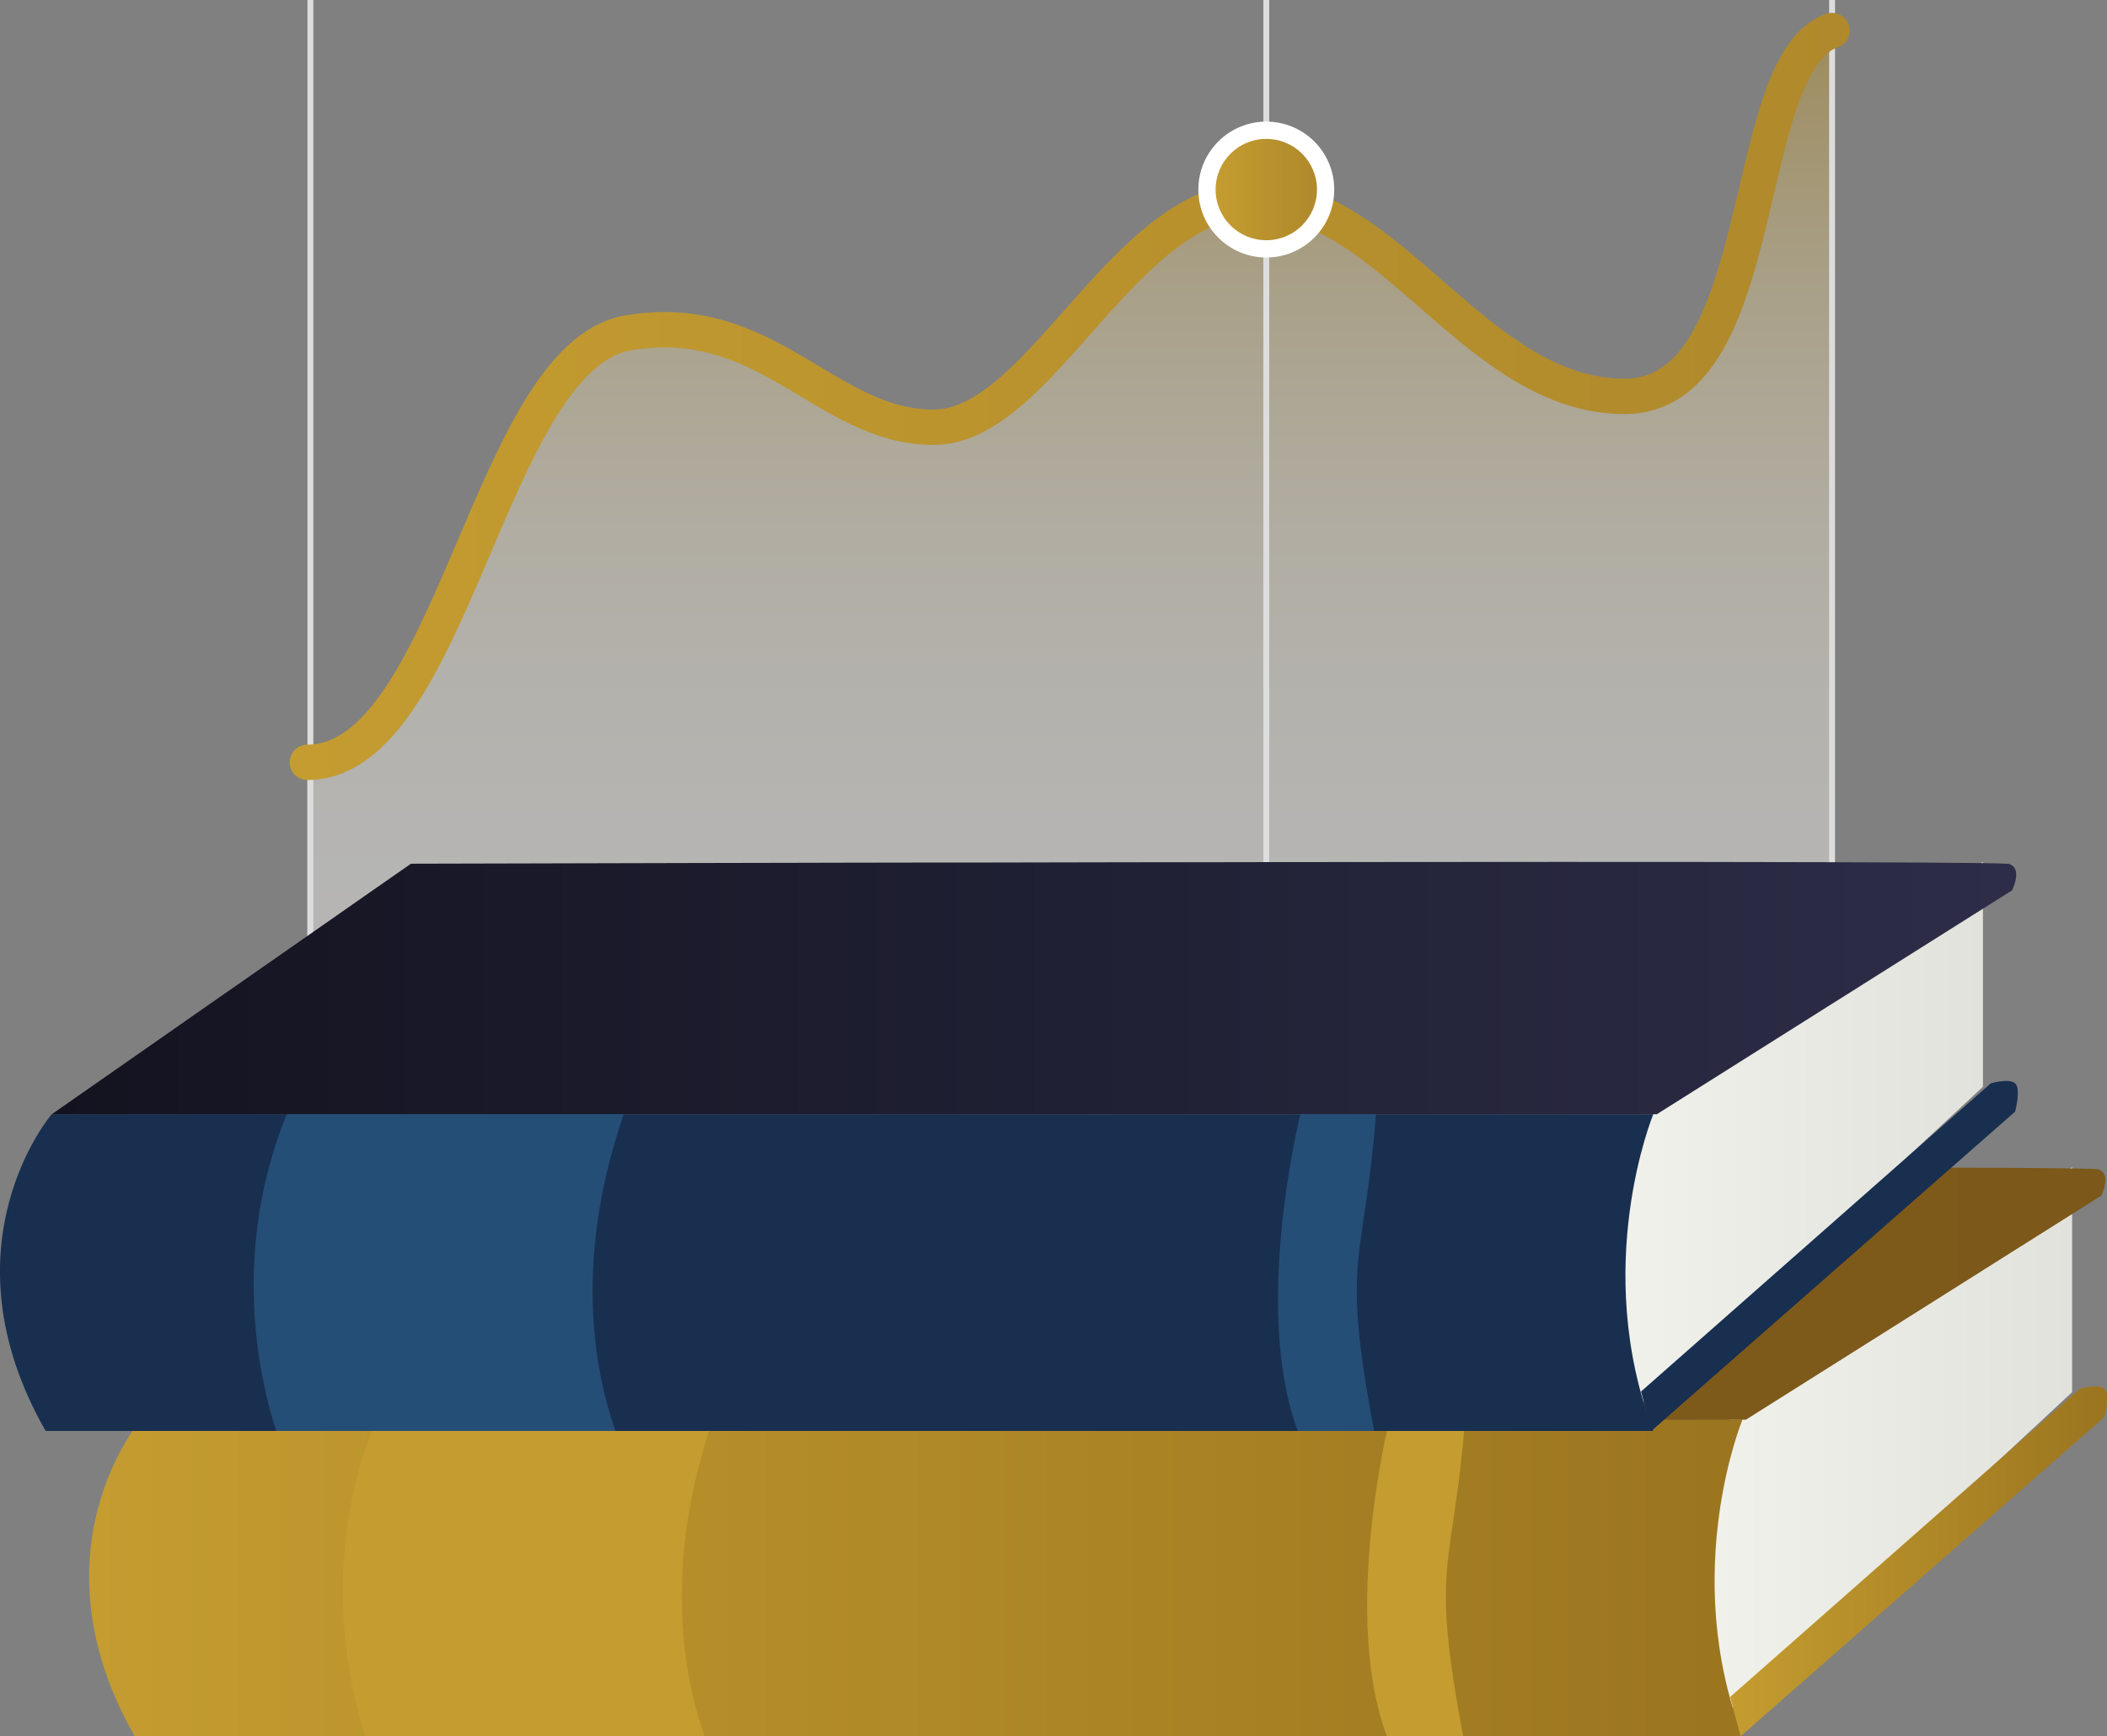 <?xml version="1.0" encoding="UTF-8"?><svg id="Layer_2" xmlns="http://www.w3.org/2000/svg" xmlns:xlink="http://www.w3.org/1999/xlink" viewBox="0 0 357.54 294.67"><rect x="0" y="0" width="357.54" height="294.67" fill="#808080" stroke="none"/><defs><style>.cls-1{fill:#fff;}.cls-2{stroke:#ddd;}.cls-2,.cls-3{fill:none;stroke-miterlimit:10;}.cls-4{fill:url(#linear-gradient-6);}.cls-5{fill:#254e77;}.cls-6{fill:url(#linear-gradient-5);}.cls-7{fill:#182f50;}.cls-8{fill:url(#linear-gradient-7);}.cls-9{fill:url(#New_Gradient_Swatch_1);}.cls-10{fill:url(#linear-gradient);opacity:.43;}.cls-11{fill:url(#New_Gradient_Swatch_1-2);}.cls-12{fill:url(#linear-gradient-3);}.cls-13{fill:#c49c30;}.cls-3{stroke:url(#linear-gradient-2);stroke-linecap:round;stroke-width:6px;}.cls-14{fill:url(#linear-gradient-4);}</style><linearGradient id="linear-gradient" x1="181.52" y1="214.3" x2="181.52" y2="7.28" gradientUnits="userSpaceOnUse"><stop offset="0" stop-color="#fff"/><stop offset=".22" stop-color="#fefdfc"/><stop offset=".37" stop-color="#fbf9f3"/><stop offset=".49" stop-color="#f7f2e4"/><stop offset=".6" stop-color="#f1e8cf"/><stop offset=".7" stop-color="#e9dbb3"/><stop offset=".8" stop-color="#dfca92"/><stop offset=".89" stop-color="#d4b76a"/><stop offset=".98" stop-color="#c7a23c"/><stop offset="1" stop-color="#c49c30"/></linearGradient><linearGradient id="linear-gradient-2" x1="49.15" y1="67.28" x2="313.89" y2="67.28" gradientUnits="userSpaceOnUse"><stop offset="0" stop-color="#c49c30"/><stop offset="1" stop-color="#af892b"/></linearGradient><linearGradient id="linear-gradient-3" x1="206.28" y1="32.17" x2="223.48" y2="32.17" xlink:href="#linear-gradient-2"/><linearGradient id="New_Gradient_Swatch_1" x1="287.61" y1="245.45" x2="351.62" y2="245.45" gradientUnits="userSpaceOnUse"><stop offset="0" stop-color="#f2f2ec"/><stop offset="1" stop-color="#e2e2dc"/></linearGradient><linearGradient id="linear-gradient-4" x1="15.13" y1="267.8" x2="295.68" y2="267.8" gradientUnits="userSpaceOnUse"><stop offset="0" stop-color="#c49c30"/><stop offset=".72" stop-color="#a78024"/><stop offset="1" stop-color="#9b751f"/></linearGradient><linearGradient id="linear-gradient-5" x1="23.91" y1="219.5" x2="357.26" y2="219.5" gradientUnits="userSpaceOnUse"><stop offset="0" stop-color="#c49c30"/><stop offset=".13" stop-color="#ae8829"/><stop offset=".3" stop-color="#987322"/><stop offset=".49" stop-color="#88641d"/><stop offset=".7" stop-color="#7e5b1a"/><stop offset="1" stop-color="#7c591a"/></linearGradient><linearGradient id="linear-gradient-6" x1="293.59" y1="264.97" x2="357.54" y2="264.97" xlink:href="#linear-gradient-4"/><linearGradient id="New_Gradient_Swatch_1-2" x1="272.48" y1="193.61" x2="336.49" y2="193.61" xlink:href="#New_Gradient_Swatch_1"/><linearGradient id="linear-gradient-7" x1="8.78" y1="167.66" x2="342.13" y2="167.66" gradientUnits="userSpaceOnUse"><stop offset="0" stop-color="#131320"/><stop offset=".72" stop-color="#25253c"/><stop offset="1" stop-color="#2e2d49"/></linearGradient></defs><g id="Layer_1-2"><path class="cls-10" d="m52.15,131.47c24.7,0,30.79-68.85,54.44-72.88,23.65-4.03,33.57,16.02,51.83,16.02s32.2-38.75,54.85-38.75,45.29,33.51,62.4,33.51,19.12-56.56,35.22-62.09v207.01H52.15v-82.82Z"/><line class="cls-2" x1="52.67" x2="52.67" y2="159.14"/><line class="cls-2" x1="214.88" x2="214.88" y2="170.15"/><line class="cls-2" x1="310.89" x2="310.89" y2="163.1"/><path class="cls-3" d="m52.15,129.37c24.7,0,30.79-68.85,54.44-72.88,23.65-4.03,33.57,16.02,51.83,16.02s32.2-38.75,54.85-38.75,37.31,33.51,62.4,33.51,19.12-56.56,35.22-62.09"/><circle class="cls-1" cx="214.88" cy="32.17" r="11.53"/><circle class="cls-12" cx="214.88" cy="32.17" r="8.6"/><polygon class="cls-9" points="351.62 198.07 351.62 234.29 351.62 236.26 290.81 292.82 287.61 245.16 351.62 198.07"/><path class="cls-14" d="m295.68,294.67H22.87c-18.01-31.51,1.03-53.75,1.03-53.75h271.78s-10.64,25.78,0,53.75Z"/><path class="cls-6" d="m356.53,202.94l-16.96,10.69-10.92,6.89-4,2.52-28.38,17.89H23.91s23.9-16.67,23.9-16.67l5.21-3.63,12.9-8.99,11.04-7.71,7.91-5.51s29.21-.09,68.46-.16c4.91-.02,9.98-.03,15.17-.04,2.86,0,5.76-.01,8.69-.02,3.51,0,7.07,0,10.67-.01l4.98,5.17,5-5.19c3.72,0,7.47,0,11.23-.02,2.75,0,5.5,0,8.27,0,5.16,0,10.33-.01,15.47-.02,44.32-.06,86.86-.06,108.49.07,9.04.05,14.43.13,14.76.24,2.41.78.49,4.52.49,4.52Z"/><path class="cls-4" d="m295.35,294.67l61.73-54.19s1.04-3.89,0-4.8c-1.04-.91-4.13,0-4.13,0l-59.35,52.3"/><path class="cls-13" d="m119.58,294.67h-57.58c-2.9-9-7.67-30.2,1.69-53.5.07-.08.15-.16.24-.25h57.05c-9.02,26-4.42,45.37-1.4,53.75Z"/><path class="cls-13" d="m248.29,294.67h-12.94c-7.77-20.66.38-53.5.38-53.5,0,0,.03-.16.05-.25h12.83c-2.03,26-6.02,23.58-.31,53.75Z"/><polygon class="cls-11" points="336.49 146.24 336.49 182.46 336.49 184.43 275.68 240.99 272.48 193.33 336.49 146.24"/><path class="cls-7" d="m280.55,242.84H7.74c-18.01-31.51,1.03-53.75,1.03-53.75h271.78s-10.64,25.78,0,53.75Z"/><path class="cls-8" d="m341.41,151.11l-16.96,10.69-3.76,2.37-7.16,4.52-3.14,1.97-.87.55-2.52,1.59-25.86,16.3H8.78s21.16-14.76,21.16-14.76l2.74-1.92,2.18-1.52,3.03-2.11,8.11-5.65,4.79-3.34,6.23-4.35,4.81-3.36,7.91-5.51s19.76-.06,48.61-.12c6.23-.01,12.88-.03,19.85-.04.99,0,1.99,0,2.99-.01,3.93,0,7.95-.01,12.05-.02h.37c1.51,0,3.03,0,4.57-.01,1.28,0,2.58,0,3.88,0,1.78,0,5.38,0,5.38,0l20.59-.04s3.93,0,5.9-.01h3.88c1.37,0,2.73,0,4.1,0h.43c4.1,0,8.21-.01,12.3-.02h3.03c6.89,0,13.74-.01,20.48-.02,36.57-.04,69.75-.01,88.01.1,4.07.02,7.41.05,9.87.08,3,.05,4.71.1,4.89.15,2.41.78.49,4.52.49,4.52Z"/><path class="cls-7" d="m280.22,242.84l61.73-54.19s1.04-3.89,0-4.8-4.13,0-4.13,0l-59.35,52.3"/><path class="cls-5" d="m104.45,242.84h-57.58c-2.9-9-7.67-30.2,1.69-53.5.07-.08.15-.16.24-.25h57.05c-9.02,26-4.42,45.37-1.4,53.75Z"/><path class="cls-5" d="m233.17,242.84h-12.94c-7.77-20.66.38-53.5.38-53.5,0,0,.03-.16.05-.25h12.83c-2.03,26-6.02,23.58-.31,53.75Z"/></g></svg>
